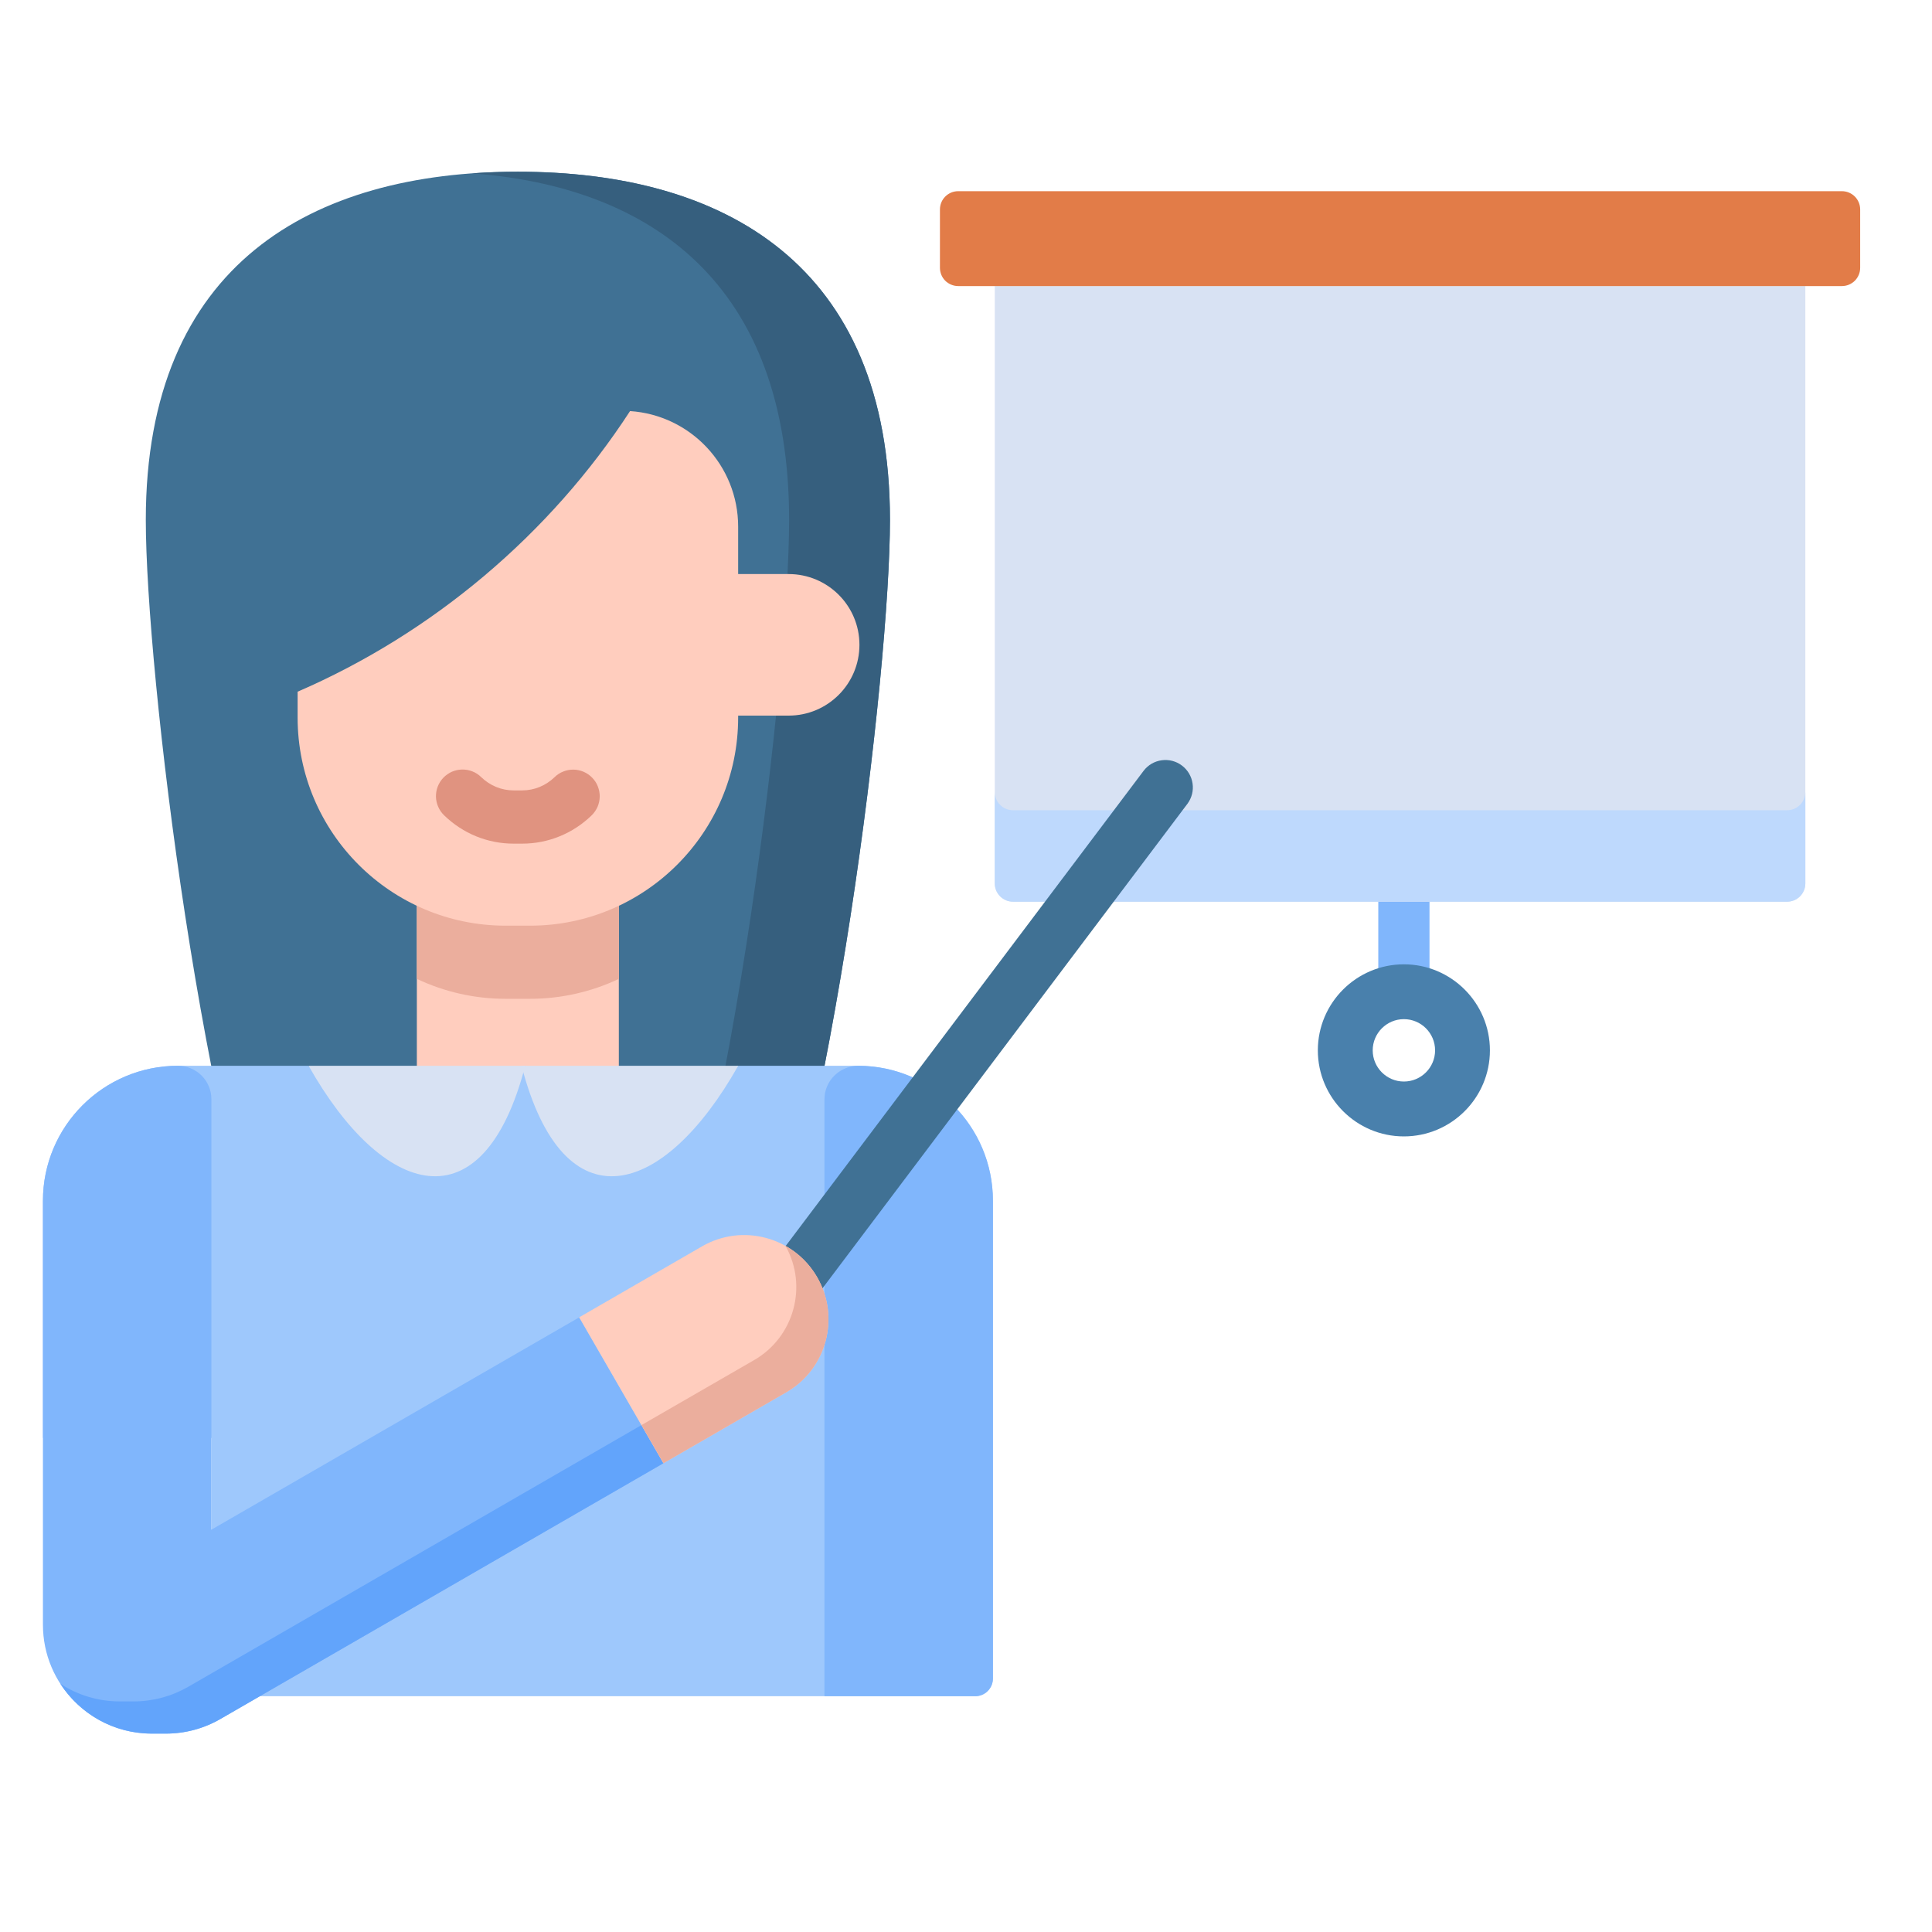 <svg width="45" height="45" viewBox="0 0 45 45" fill="none" xmlns="http://www.w3.org/2000/svg">
<path d="M32.7 23.695C32.621 23.695 32.544 23.68 32.471 23.65C32.399 23.62 32.334 23.576 32.278 23.521C32.223 23.465 32.179 23.4 32.149 23.327C32.119 23.255 32.103 23.177 32.103 23.099V20.661C32.103 20.332 32.37 20.065 32.7 20.065C33.029 20.065 33.296 20.332 33.296 20.661V23.099C33.296 23.177 33.28 23.255 33.25 23.327C33.221 23.4 33.177 23.465 33.121 23.521C33.066 23.576 33 23.62 32.928 23.65C32.855 23.68 32.778 23.695 32.7 23.695Z" fill="#80B6FC"/>
<path d="M17.352 31.598C19.406 26.722 20.729 15.593 20.729 12.11C20.729 6.145 16.849 4 12.062 4C7.276 4 3.396 6.145 3.396 12.11C3.396 15.593 4.719 26.722 6.773 31.598H17.352Z" fill="#407194"/>
<path d="M12.063 4C11.7 4 11.343 4.012 10.992 4.038C15.156 4.347 18.38 6.597 18.38 12.11C18.38 15.593 17.093 26.722 15.096 31.598H17.352C19.406 26.722 20.729 15.593 20.729 12.11C20.729 6.145 16.849 4 12.063 4Z" fill="#365F7E"/>
<path d="M9.709 17.233H14.414V25.373H9.709V17.233Z" fill="#FFCDBE"/>
<path d="M14.414 17.233H9.709V22.8C10.356 23.106 11.063 23.265 11.779 23.264H12.343C13.059 23.265 13.767 23.106 14.414 22.8V17.233Z" fill="#EBAE9D"/>
<path d="M20.018 15.019C20.018 15.93 19.279 16.668 18.369 16.668H15.453V13.371H18.369C19.279 13.371 20.018 14.108 20.018 15.019Z" fill="#FFCDBE"/>
<path d="M17.193 12.267V16.712C17.193 19.39 15.022 21.561 12.344 21.561H11.78C9.102 21.561 6.932 19.39 6.932 16.712V16.111C10.075 14.751 12.809 12.447 14.675 9.575C16.081 9.667 17.193 10.838 17.193 12.267Z" fill="#FFCDBE"/>
<path d="M12.163 19.65H11.963C11.358 19.65 10.784 19.416 10.346 18.992C10.287 18.935 10.239 18.867 10.207 18.793C10.174 18.718 10.156 18.637 10.154 18.556C10.153 18.474 10.167 18.393 10.197 18.317C10.227 18.241 10.272 18.171 10.329 18.112C10.386 18.054 10.454 18.007 10.528 17.974C10.604 17.942 10.684 17.925 10.766 17.924C10.848 17.922 10.929 17.938 11.005 17.968C11.081 17.998 11.15 18.043 11.208 18.101C11.414 18.3 11.682 18.41 11.963 18.41H12.163C12.444 18.41 12.712 18.3 12.918 18.101C12.976 18.044 13.045 17.999 13.121 17.97C13.197 17.939 13.277 17.925 13.359 17.926C13.44 17.927 13.521 17.945 13.595 17.977C13.67 18.01 13.738 18.056 13.794 18.115C13.851 18.173 13.896 18.242 13.925 18.318C13.955 18.394 13.97 18.475 13.969 18.556C13.967 18.638 13.95 18.718 13.918 18.793C13.885 18.867 13.838 18.935 13.78 18.992C13.342 19.416 12.767 19.65 12.163 19.65Z" fill="#E09380"/>
<path d="M23.127 27.968V39.095C23.127 39.205 23.083 39.31 23.006 39.387C22.928 39.465 22.823 39.508 22.713 39.508H4.924V33.493H1V27.968C1 26.232 2.408 24.824 4.145 24.824H7.181L9.673 26.147L12.226 24.824L14.779 25.733L17.186 24.824H19.982C21.719 24.824 23.127 26.232 23.127 27.968Z" fill="#9EC8FC"/>
<path d="M19.997 24.824C19.561 24.822 19.203 25.17 19.203 25.607V39.508H22.714C22.823 39.508 22.929 39.465 23.006 39.387C23.084 39.31 23.127 39.205 23.127 39.095V27.968C23.127 26.237 21.727 24.832 19.997 24.824Z" fill="#80B6FC"/>
<path d="M23.17 6.663V20.576C23.17 20.632 23.181 20.687 23.202 20.739C23.224 20.791 23.255 20.838 23.295 20.877C23.334 20.917 23.381 20.948 23.433 20.97C23.485 20.991 23.54 21.002 23.596 21.002H41.624C41.68 21.002 41.736 20.991 41.787 20.97C41.839 20.948 41.886 20.917 41.926 20.877C41.965 20.838 41.996 20.791 42.018 20.739C42.039 20.687 42.05 20.632 42.05 20.576V6.663H23.17Z" fill="#D8E2F3"/>
<path d="M41.624 18.872H23.596C23.54 18.872 23.485 18.861 23.433 18.84C23.381 18.818 23.334 18.787 23.295 18.747C23.255 18.708 23.224 18.661 23.202 18.609C23.181 18.557 23.17 18.502 23.17 18.446V20.576C23.17 20.632 23.181 20.687 23.202 20.739C23.224 20.791 23.255 20.838 23.295 20.877C23.334 20.917 23.381 20.948 23.433 20.97C23.485 20.991 23.54 21.002 23.596 21.002H41.624C41.68 21.002 41.736 20.991 41.787 20.97C41.839 20.948 41.886 20.917 41.926 20.877C41.965 20.838 41.996 20.791 42.018 20.739C42.039 20.687 42.05 20.632 42.05 20.576V18.446C42.05 18.559 42.005 18.667 41.925 18.747C41.846 18.827 41.737 18.872 41.624 18.872Z" fill="#BED9FD"/>
<path d="M21.893 6.237V4.879C21.893 4.823 21.904 4.767 21.925 4.716C21.946 4.664 21.978 4.617 22.017 4.578C22.057 4.538 22.104 4.507 22.155 4.485C22.207 4.464 22.262 4.453 22.318 4.453H42.901C42.957 4.453 43.013 4.464 43.064 4.485C43.116 4.507 43.163 4.538 43.203 4.578C43.242 4.617 43.273 4.664 43.295 4.716C43.316 4.767 43.327 4.823 43.327 4.879V6.237C43.327 6.293 43.316 6.349 43.295 6.4C43.273 6.452 43.242 6.499 43.203 6.539C43.163 6.578 43.116 6.609 43.064 6.631C43.013 6.652 42.957 6.663 42.901 6.663H22.318C22.206 6.663 22.097 6.618 22.017 6.539C21.937 6.459 21.893 6.35 21.893 6.237Z" fill="#E27C48"/>
<path d="M13.492 30.683L4.924 35.629V25.604C4.924 25.397 4.842 25.198 4.696 25.052C4.549 24.906 4.351 24.824 4.144 24.824C2.409 24.824 1.001 26.231 1 27.966V37.842C1 39.243 2.136 40.379 3.537 40.379H3.865C4.31 40.379 4.748 40.262 5.133 40.039L15.454 34.081L13.492 30.683Z" fill="#80B6FC"/>
<path d="M14.704 33.33L4.384 39.289C3.998 39.511 3.56 39.629 3.115 39.629H2.787C2.297 39.629 1.817 39.487 1.406 39.219C1.858 39.917 2.643 40.379 3.536 40.379H3.864C4.31 40.379 4.747 40.262 5.133 40.039L15.453 34.081L14.941 33.193L14.704 33.33Z" fill="#62A4FB"/>
<path d="M17.812 31.369C17.693 31.369 17.577 31.336 17.476 31.274C17.375 31.211 17.294 31.122 17.241 31.015C17.188 30.909 17.166 30.79 17.177 30.672C17.187 30.554 17.231 30.441 17.302 30.346L26.639 17.951C26.741 17.818 26.892 17.73 27.059 17.708C27.226 17.685 27.395 17.729 27.529 17.831C27.664 17.932 27.753 18.082 27.777 18.249C27.802 18.415 27.759 18.584 27.659 18.72L18.323 31.115C18.263 31.194 18.186 31.258 18.098 31.302C18.009 31.347 17.911 31.37 17.812 31.369Z" fill="#407194"/>
<path d="M13.49 30.683L16.352 29.03C17.291 28.488 18.491 28.81 19.032 29.748C19.574 30.687 19.253 31.887 18.314 32.428L15.452 34.081L13.49 30.683Z" fill="#FFCDBE"/>
<path d="M19.034 29.748C18.858 29.443 18.604 29.191 18.296 29.019C18.821 29.954 18.498 31.14 17.567 31.678L14.941 33.193L15.454 34.081L18.316 32.428C19.254 31.887 19.576 30.687 19.034 29.748Z" fill="#EBAE9D"/>
<path d="M32.699 26.469C31.594 26.469 30.695 25.57 30.695 24.465C30.695 23.36 31.594 22.461 32.699 22.461C33.804 22.461 34.703 23.36 34.703 24.465C34.703 25.57 33.804 26.469 32.699 26.469ZM32.699 23.738C32.299 23.738 31.973 24.064 31.973 24.465C31.973 24.865 32.299 25.191 32.699 25.191C33.1 25.191 33.426 24.865 33.426 24.465C33.426 24.064 33.1 23.738 32.699 23.738Z" fill="#4980AC"/>
<path d="M12.148 24.824C13.133 28.613 15.472 27.878 17.194 24.824H12.148Z" fill="#D8E2F3"/>
<path d="M12.233 24.824C11.248 28.613 8.91 27.878 7.188 24.824H12.233Z" fill="#D8E2F3"/>
</svg>
